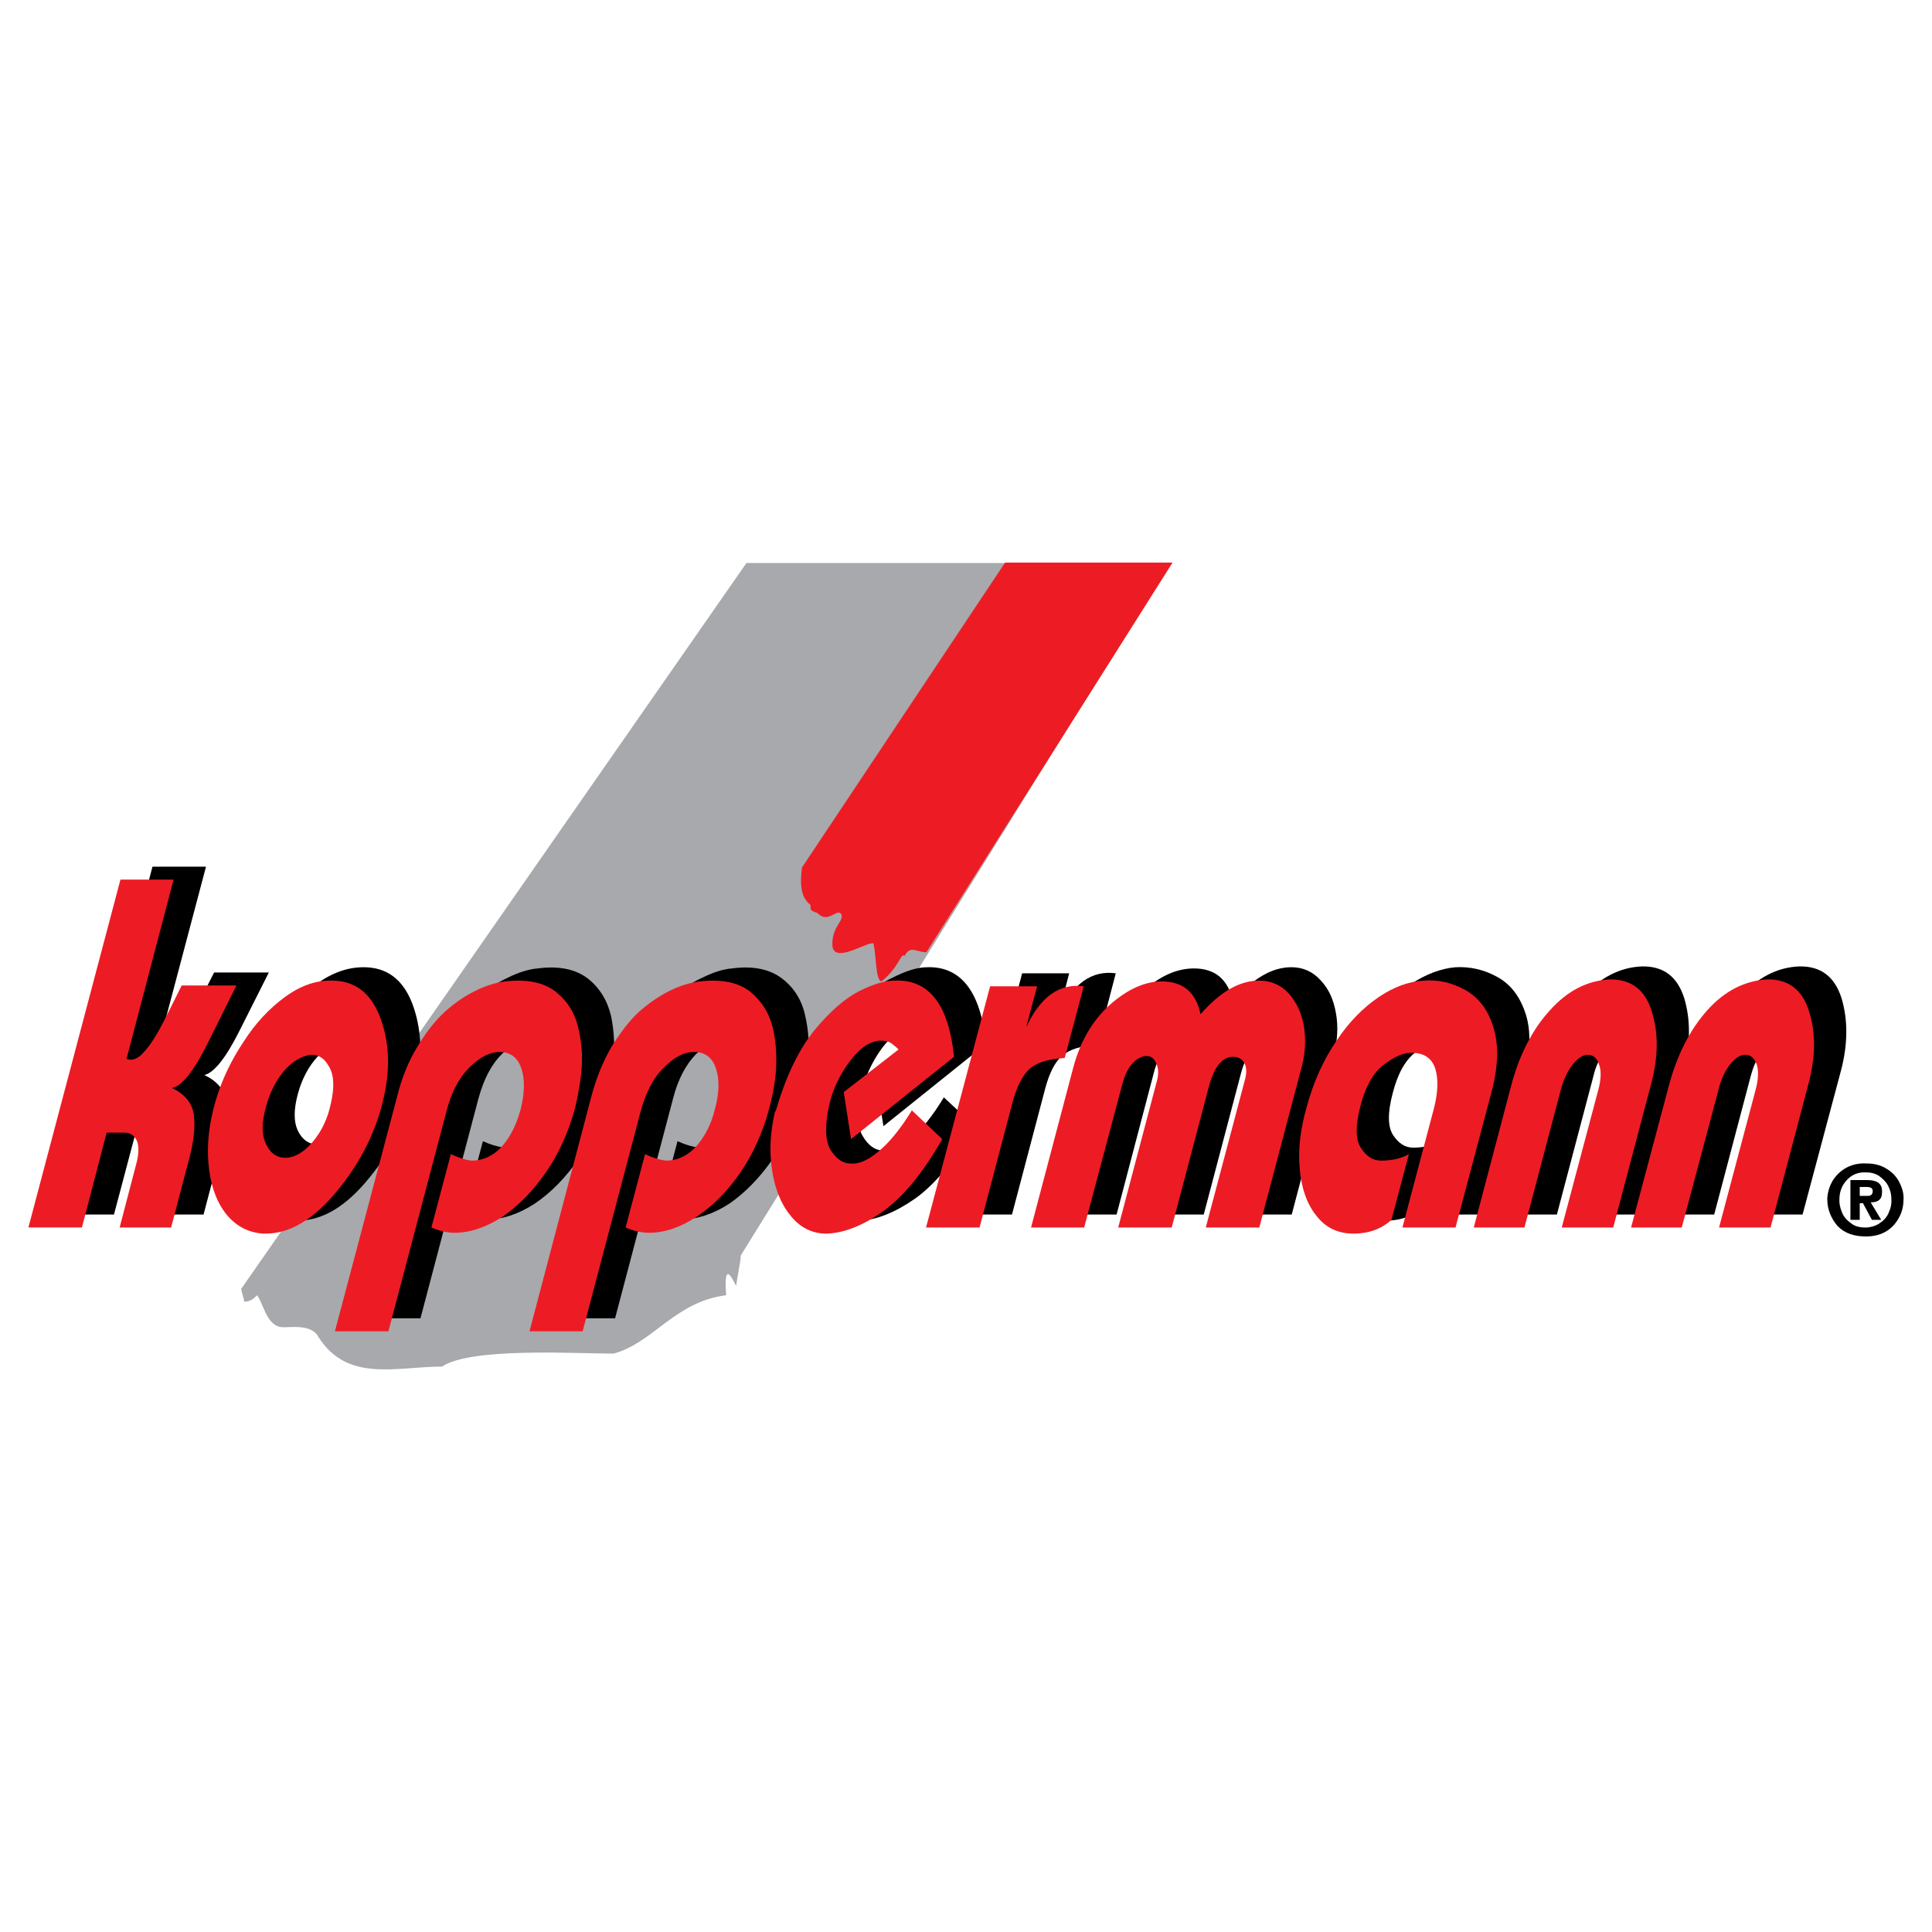 <?xml version="1.0" encoding="utf-8"?>
<!-- Generator: Adobe Illustrator 13.0.0, SVG Export Plug-In . SVG Version: 6.00 Build 14948)  -->
<!DOCTYPE svg PUBLIC "-//W3C//DTD SVG 1.0//EN" "http://www.w3.org/TR/2001/REC-SVG-20010904/DTD/svg10.dtd">
<svg version="1.0" id="Layer_1" xmlns="http://www.w3.org/2000/svg" xmlns:xlink="http://www.w3.org/1999/xlink" x="0px" y="0px"
	 width="192.756px" height="192.756px" viewBox="0 0 192.756 192.756" enable-background="new 0 0 192.756 192.756"
	 xml:space="preserve">
<g>
	<polygon fill-rule="evenodd" clip-rule="evenodd" fill="#FFFFFF" points="0,0 192.756,0 192.756,192.756 0,192.756 0,0 	"/>
	<path fill-rule="evenodd" clip-rule="evenodd" fill="#A7A9AC" d="M116.701,56.253L73.905,125.26c0.04,0.324-0.445,2.67-0.445,2.994
		s-1.334-3.316-1.011,0.971c-5.137,0.646-7.281,4.773-11.245,5.824c-3.842,0-14.198-0.646-17.11,1.295
		c-4.531,0-9.385,1.617-12.297-2.912c-0.647-1.295-2.548-1.012-3.519-1.012c-1.659,0-1.942-2.266-2.629-3.195
		c-0.283,0.283-0.647,0.646-1.294,0.646c0-0.363-0.283-0.971-0.283-1.293l50.4-72.406h26.374L116.701,56.253L116.701,56.253z"/>
	<path fill-rule="evenodd" clip-rule="evenodd" d="M20.552,86.469l-4.732,17.878c0.606,0.242,1.213-0.041,1.86-0.768
		c0.607-0.729,1.254-1.781,1.901-3.074c0.688-1.295,1.254-2.469,1.78-3.479h5.46l-2.912,5.784c-1.375,2.75-2.548,4.207-3.519,4.449
		c1.294,0.607,2.022,1.496,2.184,2.67c0.162,1.133-0.041,2.75-0.566,4.773l-1.699,6.473h-5.178l1.659-6.189
		c0.283-1.174,0.323-1.982,0.081-2.508c-0.243-0.486-0.647-0.77-1.213-0.77h-1.78l-2.508,9.467H6.071l9.142-34.707H20.552
		L20.552,86.469z"/>
	<path fill-rule="evenodd" clip-rule="evenodd" d="M29.41,121.781c-1.578-0.162-2.832-0.85-3.762-2.143
		c-0.93-1.295-1.497-2.914-1.618-4.895c-0.162-1.982,0.081-4.045,0.728-6.23c0.607-2.062,1.497-4.004,2.71-5.865
		c1.213-1.859,2.589-3.316,4.125-4.49c1.578-1.132,3.115-1.658,4.692-1.658c2.306,0,3.924,1.214,4.854,3.64
		c0.89,2.387,1.052,5.057,0.405,7.969c-0.769,3.357-2.306,6.473-4.652,9.344c-2.306,2.873-4.692,4.328-7.16,4.328H29.41
		L29.41,121.781z M34.183,103.943c-0.849,0.121-1.699,0.607-2.548,1.537c-0.849,0.93-1.497,2.145-1.901,3.6
		c-0.445,1.619-0.445,2.832,0,3.762c0.445,0.891,1.092,1.336,1.941,1.336c0.931,0,1.82-0.486,2.71-1.537
		c0.89-1.053,1.537-2.346,1.861-3.844c0.364-1.576,0.283-2.791-0.203-3.68C35.599,104.268,34.952,103.863,34.183,103.943
		L34.183,103.943z"/>
	<path fill-rule="evenodd" clip-rule="evenodd" d="M41.95,131.529H36.61l6.229-23.541c0.486-1.779,1.173-3.438,2.022-4.895
		c0.89-1.455,1.78-2.588,2.751-3.479s1.982-1.578,3.034-2.062c1.052-0.526,2.063-0.85,2.993-0.931
		c2.144-0.283,3.802,0.081,5.016,1.011c1.173,0.93,1.942,2.186,2.306,3.723c0.324,1.576,0.405,3.195,0.203,4.934
		c-0.122,0.971-0.324,1.982-0.607,2.994c-0.606,2.346-1.578,4.449-2.832,6.35c-1.294,1.861-2.75,3.357-4.369,4.449
		c-1.618,1.053-3.195,1.578-4.773,1.578c-0.809,0-1.578-0.162-2.346-0.484l1.942-7.322c0.688,0.324,1.375,0.525,2.103,0.646
		c1.133,0,2.144-0.484,2.994-1.455c0.849-0.932,1.497-2.186,1.861-3.641c0.444-1.617,0.485-2.994,0.121-4.086
		c-0.364-1.133-1.092-1.658-2.185-1.658c-1.011,0-2.022,0.525-3.034,1.537c-1.051,1.051-1.78,2.508-2.306,4.408L41.95,131.529
		L41.95,131.529z"/>
	<path fill-rule="evenodd" clip-rule="evenodd" d="M61.366,131.529h-5.339l6.229-23.541c0.444-1.779,1.132-3.438,2.022-4.895
		c0.85-1.455,1.78-2.588,2.751-3.479c0.971-0.891,1.941-1.578,3.034-2.062c1.051-0.526,2.022-0.85,2.953-0.931
		c2.144-0.283,3.802,0.081,5.016,1.011c1.213,0.93,1.982,2.186,2.306,3.723c0.364,1.576,0.445,3.195,0.202,4.934
		c-0.122,0.971-0.324,1.982-0.566,2.994c-0.647,2.346-1.578,4.449-2.872,6.35c-1.294,1.861-2.75,3.357-4.328,4.449
		c-1.618,1.053-3.236,1.578-4.813,1.578c-0.769,0-1.537-0.162-2.306-0.484l1.942-7.322c0.688,0.324,1.375,0.525,2.062,0.646
		c1.173,0,2.185-0.484,3.034-1.455c0.849-0.932,1.456-2.186,1.86-3.641c0.405-1.617,0.445-2.994,0.081-4.086
		c-0.364-1.133-1.092-1.658-2.185-1.658c-0.971,0-1.982,0.525-3.034,1.537c-1.011,1.051-1.78,2.508-2.265,4.408L61.366,131.529
		L61.366,131.529z"/>
	<path fill-rule="evenodd" clip-rule="evenodd" d="M98.377,104.146l-10.233,8.211l-0.769-4.693l5.501-4.246
		c-0.121-0.121-0.283-0.244-0.445-0.404c-0.202-0.162-0.405-0.283-0.566-0.365c-0.162-0.08-0.445-0.121-0.85-0.121
		c-1.052,0.08-2.063,0.77-3.034,2.062c-0.93,1.295-1.618,2.711-1.982,4.207c-0.485,2.062-0.485,3.6,0.041,4.49
		c0.526,0.93,1.173,1.416,1.901,1.496c0.849,0.123,1.82-0.283,2.912-1.172c1.092-0.891,2.185-2.266,3.317-4.127l3.074,2.873
		c-1.941,3.357-3.923,5.783-5.906,7.199c-2.022,1.416-3.843,2.145-5.542,2.225c-1.497,0-2.71-0.566-3.681-1.779
		c-0.971-1.213-1.618-2.75-1.86-4.611c-0.283-1.9-0.202-3.803,0.283-5.703c0.081-0.203,0.162-0.365,0.202-0.486
		c0.971-3.275,2.225-5.865,3.762-7.725c1.537-1.902,2.993-3.195,4.449-3.885c1.416-0.727,2.589-1.091,3.52-1.091
		C95.87,96.379,97.852,98.928,98.377,104.146L98.377,104.146z"/>
	<path fill-rule="evenodd" clip-rule="evenodd" d="M106.67,97.107l-1.052,4.086c1.415-3.074,3.316-4.41,5.703-4.086l-1.86,7.119
		c-1.659,0.121-2.791,0.486-3.52,1.133s-1.254,1.738-1.658,3.236l-3.317,12.58h-5.339l6.351-24.068H106.67L106.67,97.107z"/>
	<path fill-rule="evenodd" clip-rule="evenodd" d="M111.402,121.176h-5.34l4.207-15.938c0.729-2.631,1.941-4.693,3.681-6.27
		c1.739-1.578,3.438-2.347,5.178-2.347c2.104,0,3.398,1.093,3.884,3.276c1.981-2.266,3.883-3.398,5.824-3.398
		c1.173,0,2.145,0.445,2.912,1.294c0.81,0.85,1.295,1.9,1.537,3.277c0.243,1.334,0.162,2.709-0.202,4.166l-4.207,15.938h-5.339
		l3.924-14.805c0.162-0.648,0.121-1.174-0.121-1.619c-0.203-0.404-0.607-0.605-1.093-0.605c-1.092,0-1.901,0.971-2.427,2.912
		l-3.722,14.117H114.8l3.803-14.4c0.202-0.811,0.202-1.457,0-1.941c-0.203-0.527-0.526-0.77-0.972-0.77
		c-0.484,0-0.93,0.203-1.415,0.688c-0.445,0.486-0.81,1.213-1.052,2.104L111.402,121.176L111.402,121.176z"/>
	<path fill-rule="evenodd" clip-rule="evenodd" d="M148.454,121.176h-5.339l3.114-11.771c0.444-1.658,0.485-3.033,0.162-4.086
		c-0.324-1.092-1.133-1.617-2.427-1.578c-0.81,0-1.74,0.406-2.751,1.254c-1.052,0.811-1.78,2.186-2.266,4.086
		c-0.525,1.982-0.485,3.357,0.041,4.166c0.566,0.85,1.213,1.254,2.022,1.254c1.092,0,2.022-0.242,2.75-0.646l-1.698,6.512
		c-1.012,0.932-2.266,1.416-3.803,1.416c-1.577,0-2.791-0.605-3.722-1.779c-0.93-1.174-1.456-2.711-1.658-4.611
		c-0.161-1.9,0.041-4.004,0.688-6.311c0.688-2.467,1.659-4.65,2.953-6.512c1.295-1.902,2.71-3.357,4.207-4.369
		c1.537-1.011,3.033-1.577,4.489-1.699c1.456-0.081,2.872,0.243,4.167,0.97c1.335,0.729,2.265,1.941,2.831,3.682
		c0.566,1.738,0.485,3.924-0.202,6.594L148.454,121.176L148.454,121.176z"/>
	<path fill-rule="evenodd" clip-rule="evenodd" d="M155.331,121.176h-5.057l3.722-14.117c0.809-3.074,2.104-5.623,3.843-7.564
		c1.779-1.941,3.762-2.994,5.986-3.075c2.144-0.04,3.519,1.012,4.207,3.155c0.646,2.145,0.646,4.572-0.081,7.201l-3.803,14.4h-5.097
		l3.601-13.713c0.283-1.053,0.323-1.902,0.121-2.549s-0.606-0.971-1.133-0.971c-0.485,0-1.011,0.324-1.496,0.93
		c-0.526,0.648-0.931,1.457-1.173,2.508L155.331,121.176L155.331,121.176z"/>
	<path fill-rule="evenodd" clip-rule="evenodd" d="M171.025,121.176h-5.057l3.722-14.117c0.809-3.074,2.104-5.623,3.883-7.564
		c1.739-1.941,3.722-2.994,5.946-3.075c2.144-0.04,3.52,1.012,4.207,3.155c0.647,2.145,0.647,4.572-0.041,7.201l-3.842,14.4h-5.097
		l3.6-13.713c0.283-1.053,0.323-1.902,0.121-2.549s-0.566-0.971-1.132-0.971c-0.486,0-0.972,0.324-1.497,0.93
		c-0.526,0.648-0.89,1.457-1.173,2.508L171.025,121.176L171.025,121.176z"/>
	<path fill-rule="evenodd" clip-rule="evenodd" fill="#ED1C24" d="M100.278,56.131h16.706L92.431,95.004
		c-1.052,0-1.578-0.728-2.184,0.364c-0.405-0.323-0.486,1.092-2.306,2.548c-0.607-0.121-0.486-2.548-0.809-3.802
		c-0.728-0.122-3.964,2.103-4.085,0.202c-0.081-1.901,1.294-2.508,0.85-3.155c-0.445-0.526-1.294,1.052-2.347-0.081
		c-1.173-0.323-0.364-0.647-0.849-0.93c-0.445-0.445-1.011-1.173-0.688-3.6L100.278,56.131L100.278,56.131z"/>
	<path fill-rule="evenodd" clip-rule="evenodd" fill="#ED1C24" d="M17.316,87.763l-4.692,17.879c0.606,0.242,1.213-0.041,1.82-0.77
		c0.647-0.727,1.294-1.779,1.941-3.074c0.647-1.293,1.254-2.467,1.74-3.479h5.46l-2.872,5.785c-1.375,2.75-2.548,4.246-3.56,4.449
		c1.294,0.607,2.022,1.496,2.185,2.67c0.162,1.172,0,2.75-0.566,4.773l-1.699,6.471h-5.137l1.618-6.188
		c0.324-1.133,0.324-1.982,0.081-2.508c-0.243-0.486-0.647-0.77-1.213-0.77h-1.78l-2.468,9.465H2.834l9.182-34.706H17.316
		L17.316,87.763z"/>
	<path fill-rule="evenodd" clip-rule="evenodd" fill="#ED1C24" d="M26.214,123.076c-1.577-0.121-2.831-0.85-3.802-2.145
		c-0.931-1.293-1.456-2.912-1.618-4.895c-0.162-1.98,0.081-4.045,0.728-6.229c0.607-2.062,1.537-4.004,2.75-5.824
		c1.173-1.861,2.589-3.357,4.126-4.49s3.115-1.699,4.692-1.658c2.306,0,3.883,1.213,4.813,3.6c0.93,2.428,1.052,5.057,0.404,7.969
		c-0.728,3.357-2.265,6.471-4.611,9.344c-2.347,2.871-4.733,4.328-7.16,4.328H26.214L26.214,123.076z M30.988,105.238
		c-0.89,0.121-1.739,0.605-2.589,1.537c-0.809,0.93-1.456,2.143-1.861,3.641c-0.445,1.576-0.445,2.791,0,3.721
		c0.405,0.891,1.052,1.375,1.942,1.375c0.89,0,1.82-0.525,2.71-1.578c0.89-1.051,1.497-2.305,1.82-3.842
		c0.364-1.578,0.324-2.791-0.162-3.641C32.363,105.561,31.756,105.197,30.988,105.238L30.988,105.238z"/>
	<path fill-rule="evenodd" clip-rule="evenodd" fill="#ED1C24" d="M38.754,132.824h-5.339l6.229-23.502
		c0.445-1.818,1.133-3.479,2.022-4.934c0.85-1.416,1.78-2.59,2.751-3.479c0.97-0.85,1.941-1.537,3.033-2.064
		c1.052-0.525,2.023-0.809,2.953-0.93c2.144-0.242,3.802,0.082,5.016,1.012c1.213,0.971,1.982,2.184,2.305,3.762
		c0.364,1.537,0.445,3.154,0.202,4.895c-0.121,0.971-0.324,1.982-0.566,3.033c-0.647,2.307-1.578,4.449-2.872,6.311
		c-1.294,1.9-2.75,3.357-4.328,4.449c-1.618,1.053-3.236,1.619-4.813,1.619c-0.769,0-1.537-0.203-2.306-0.527l1.941-7.32
		c0.688,0.322,1.375,0.566,2.063,0.646c1.173,0,2.185-0.484,3.034-1.416c0.85-0.971,1.457-2.184,1.861-3.68
		c0.404-1.619,0.445-2.994,0.081-4.086c-0.364-1.092-1.092-1.658-2.185-1.658c-0.971,0-1.982,0.525-3.034,1.576
		c-1.011,1.012-1.78,2.469-2.265,4.369L38.754,132.824L38.754,132.824z"/>
	<path fill-rule="evenodd" clip-rule="evenodd" fill="#ED1C24" d="M58.129,132.824h-5.299l6.189-23.502
		c0.485-1.818,1.173-3.479,2.022-4.934c0.89-1.416,1.78-2.59,2.75-3.479c0.971-0.85,1.982-1.537,3.034-2.064
		c1.052-0.525,2.063-0.809,2.994-0.93c2.144-0.242,3.802,0.082,5.016,1.012c1.173,0.971,1.941,2.184,2.306,3.762
		c0.324,1.537,0.404,3.154,0.202,4.895c-0.121,0.971-0.324,1.982-0.607,3.033c-0.606,2.307-1.577,4.449-2.831,6.311
		c-1.294,1.9-2.751,3.357-4.369,4.449c-1.618,1.053-3.196,1.619-4.773,1.619c-0.809,0-1.578-0.203-2.346-0.527l1.941-7.32
		c0.688,0.322,1.375,0.566,2.104,0.646c1.133,0,2.144-0.484,2.993-1.416c0.85-0.971,1.497-2.184,1.861-3.68
		c0.445-1.619,0.485-2.994,0.121-4.086c-0.364-1.092-1.092-1.658-2.184-1.658c-1.011,0-2.022,0.525-3.034,1.576
		c-1.052,1.012-1.78,2.469-2.306,4.369L58.129,132.824L58.129,132.824z"/>
	<path fill-rule="evenodd" clip-rule="evenodd" fill="#ED1C24" d="M95.182,105.439l-10.274,8.211l-0.728-4.691l5.461-4.246
		c-0.081-0.123-0.243-0.244-0.445-0.406c-0.161-0.16-0.364-0.283-0.526-0.363c-0.202-0.08-0.485-0.121-0.89-0.121
		c-1.052,0.08-2.022,0.768-2.993,2.062s-1.658,2.711-2.022,4.207c-0.485,2.104-0.445,3.6,0.041,4.531
		c0.526,0.889,1.173,1.414,1.941,1.455c0.85,0.121,1.82-0.283,2.872-1.172c1.092-0.891,2.225-2.266,3.357-4.127l3.034,2.871
		c-1.942,3.398-3.924,5.785-5.906,7.201s-3.843,2.145-5.542,2.225c-1.456,0.041-2.71-0.566-3.681-1.779
		c-0.971-1.174-1.578-2.711-1.861-4.611c-0.283-1.861-0.162-3.762,0.283-5.703c0.122-0.203,0.162-0.365,0.203-0.486
		c0.97-3.275,2.225-5.824,3.762-7.727c1.537-1.859,3.034-3.154,4.449-3.883c1.457-0.729,2.629-1.051,3.519-1.051
		C92.674,97.674,94.656,100.223,95.182,105.439L95.182,105.439z"/>
	<path fill-rule="evenodd" clip-rule="evenodd" fill="#ED1C24" d="M103.474,98.402l-1.092,4.084
		c1.416-3.033,3.316-4.408,5.744-4.084l-1.901,7.158c-1.618,0.082-2.791,0.445-3.52,1.094c-0.688,0.646-1.254,1.738-1.658,3.234
		l-3.317,12.58h-5.339l6.392-24.066H103.474L103.474,98.402z"/>
	<path fill-rule="evenodd" clip-rule="evenodd" fill="#ED1C24" d="M108.166,122.469h-5.299l4.207-15.938
		c0.688-2.588,1.901-4.691,3.641-6.27c1.739-1.537,3.479-2.346,5.177-2.346c2.145,0,3.438,1.092,3.884,3.277
		c1.981-2.266,3.924-3.357,5.824-3.357c1.174,0,2.145,0.404,2.953,1.254c0.769,0.85,1.295,1.941,1.537,3.275
		c0.202,1.336,0.162,2.711-0.242,4.166l-4.207,15.938h-5.34l3.924-14.805c0.162-0.646,0.162-1.172-0.081-1.617
		c-0.242-0.404-0.606-0.607-1.132-0.607c-1.052,0-1.861,0.971-2.387,2.912l-3.722,14.117h-5.34l3.803-14.4
		c0.242-0.809,0.242-1.455,0-1.941c-0.202-0.525-0.525-0.768-0.971-0.768s-0.931,0.242-1.375,0.688
		c-0.445,0.484-0.81,1.213-1.052,2.145L108.166,122.469L108.166,122.469z"/>
	<path fill-rule="evenodd" clip-rule="evenodd" fill="#ED1C24" d="M145.218,122.469h-5.299l3.115-11.77
		c0.444-1.66,0.485-3.035,0.161-4.086c-0.363-1.092-1.173-1.578-2.427-1.578c-0.809,0-1.739,0.445-2.791,1.254
		c-1.011,0.809-1.779,2.186-2.265,4.127s-0.485,3.316,0.081,4.125c0.525,0.85,1.213,1.254,1.981,1.254
		c1.092,0,2.022-0.203,2.791-0.646l-1.739,6.553c-0.971,0.889-2.225,1.375-3.803,1.375c-1.536,0-2.791-0.607-3.681-1.779
		c-0.93-1.133-1.496-2.711-1.658-4.611c-0.202-1.902,0.04-4.006,0.688-6.27c0.688-2.508,1.658-4.652,2.953-6.553
		c1.254-1.902,2.67-3.318,4.207-4.369c1.496-1.012,2.993-1.578,4.489-1.658c1.456-0.121,2.832,0.201,4.167,0.93
		c1.294,0.729,2.265,1.941,2.791,3.682c0.565,1.738,0.525,3.924-0.202,6.633L145.218,122.469L145.218,122.469z"/>
	<path fill-rule="evenodd" clip-rule="evenodd" fill="#ED1C24" d="M152.095,122.469h-5.057l3.722-14.117
		c0.809-3.074,2.104-5.621,3.883-7.562c1.74-1.943,3.722-2.953,5.946-3.074c2.145-0.041,3.56,1.051,4.207,3.195
		c0.688,2.143,0.647,4.529-0.041,7.158l-3.802,14.4h-5.137l3.641-13.713c0.282-1.051,0.323-1.9,0.08-2.547
		c-0.202-0.648-0.565-0.971-1.132-0.971c-0.486,0-0.972,0.322-1.497,0.971c-0.485,0.605-0.89,1.455-1.173,2.467L152.095,122.469
		L152.095,122.469z"/>
	<path fill-rule="evenodd" clip-rule="evenodd" fill="#ED1C24" d="M167.789,122.469h-5.056l3.762-14.117
		c0.809-3.074,2.104-5.621,3.843-7.562c1.739-1.943,3.762-2.953,5.986-3.074c2.104-0.041,3.52,1.051,4.166,3.195
		c0.688,2.143,0.647,4.529-0.04,7.158l-3.803,14.4h-5.137l3.641-13.713c0.283-1.051,0.323-1.9,0.121-2.547
		c-0.243-0.648-0.606-0.971-1.173-0.971c-0.485,0-0.971,0.322-1.497,0.971c-0.485,0.605-0.89,1.455-1.133,2.467L167.789,122.469
		L167.789,122.469z"/>
	<path fill-rule="evenodd" clip-rule="evenodd" d="M185.547,120.043v1.658h-0.931v-3.965h1.658c0.972,0,1.457,0.324,1.497,1.012
		v0.242c0,0.648-0.364,0.971-1.133,0.971l1.052,1.74h-0.931l-0.89-1.658H185.547L185.547,120.043z M186.234,122.469
		c0.525-0.039,1.012-0.201,1.375-0.484c0.364-0.242,0.688-0.607,0.85-1.053c0.202-0.443,0.283-0.889,0.243-1.375
		c0-0.445-0.122-0.85-0.324-1.254s-0.525-0.688-0.89-0.971c-0.364-0.242-0.809-0.363-1.295-0.363
		c-0.769-0.041-1.375,0.201-1.86,0.688c-0.485,0.484-0.769,1.092-0.809,1.82c-0.041,0.525,0.04,0.971,0.242,1.455
		c0.162,0.445,0.485,0.811,0.891,1.092c0.363,0.324,0.89,0.445,1.456,0.445C186.153,122.469,186.193,122.469,186.234,122.469
		L186.234,122.469z M186.193,116.078c0.77,0,1.457,0.162,2.023,0.525c0.606,0.365,1.011,0.811,1.294,1.377
		c0.283,0.564,0.445,1.131,0.404,1.697c0,0.971-0.323,1.781-0.93,2.508c-0.647,0.729-1.497,1.133-2.63,1.174
		c-1.335,0.041-2.346-0.324-3.033-1.053c-0.647-0.768-1.012-1.658-1.012-2.668c0-0.041,0-0.041,0-0.082
		c0.041-0.607,0.202-1.172,0.526-1.738c0.323-0.527,0.769-0.971,1.335-1.295C184.778,116.199,185.425,116.037,186.193,116.078
		L186.193,116.078z M185.547,119.314h0.809c0.324,0,0.485-0.162,0.485-0.486c0-0.283-0.202-0.404-0.606-0.404h-0.688V119.314
		L185.547,119.314z"/>
</g>
</svg>
